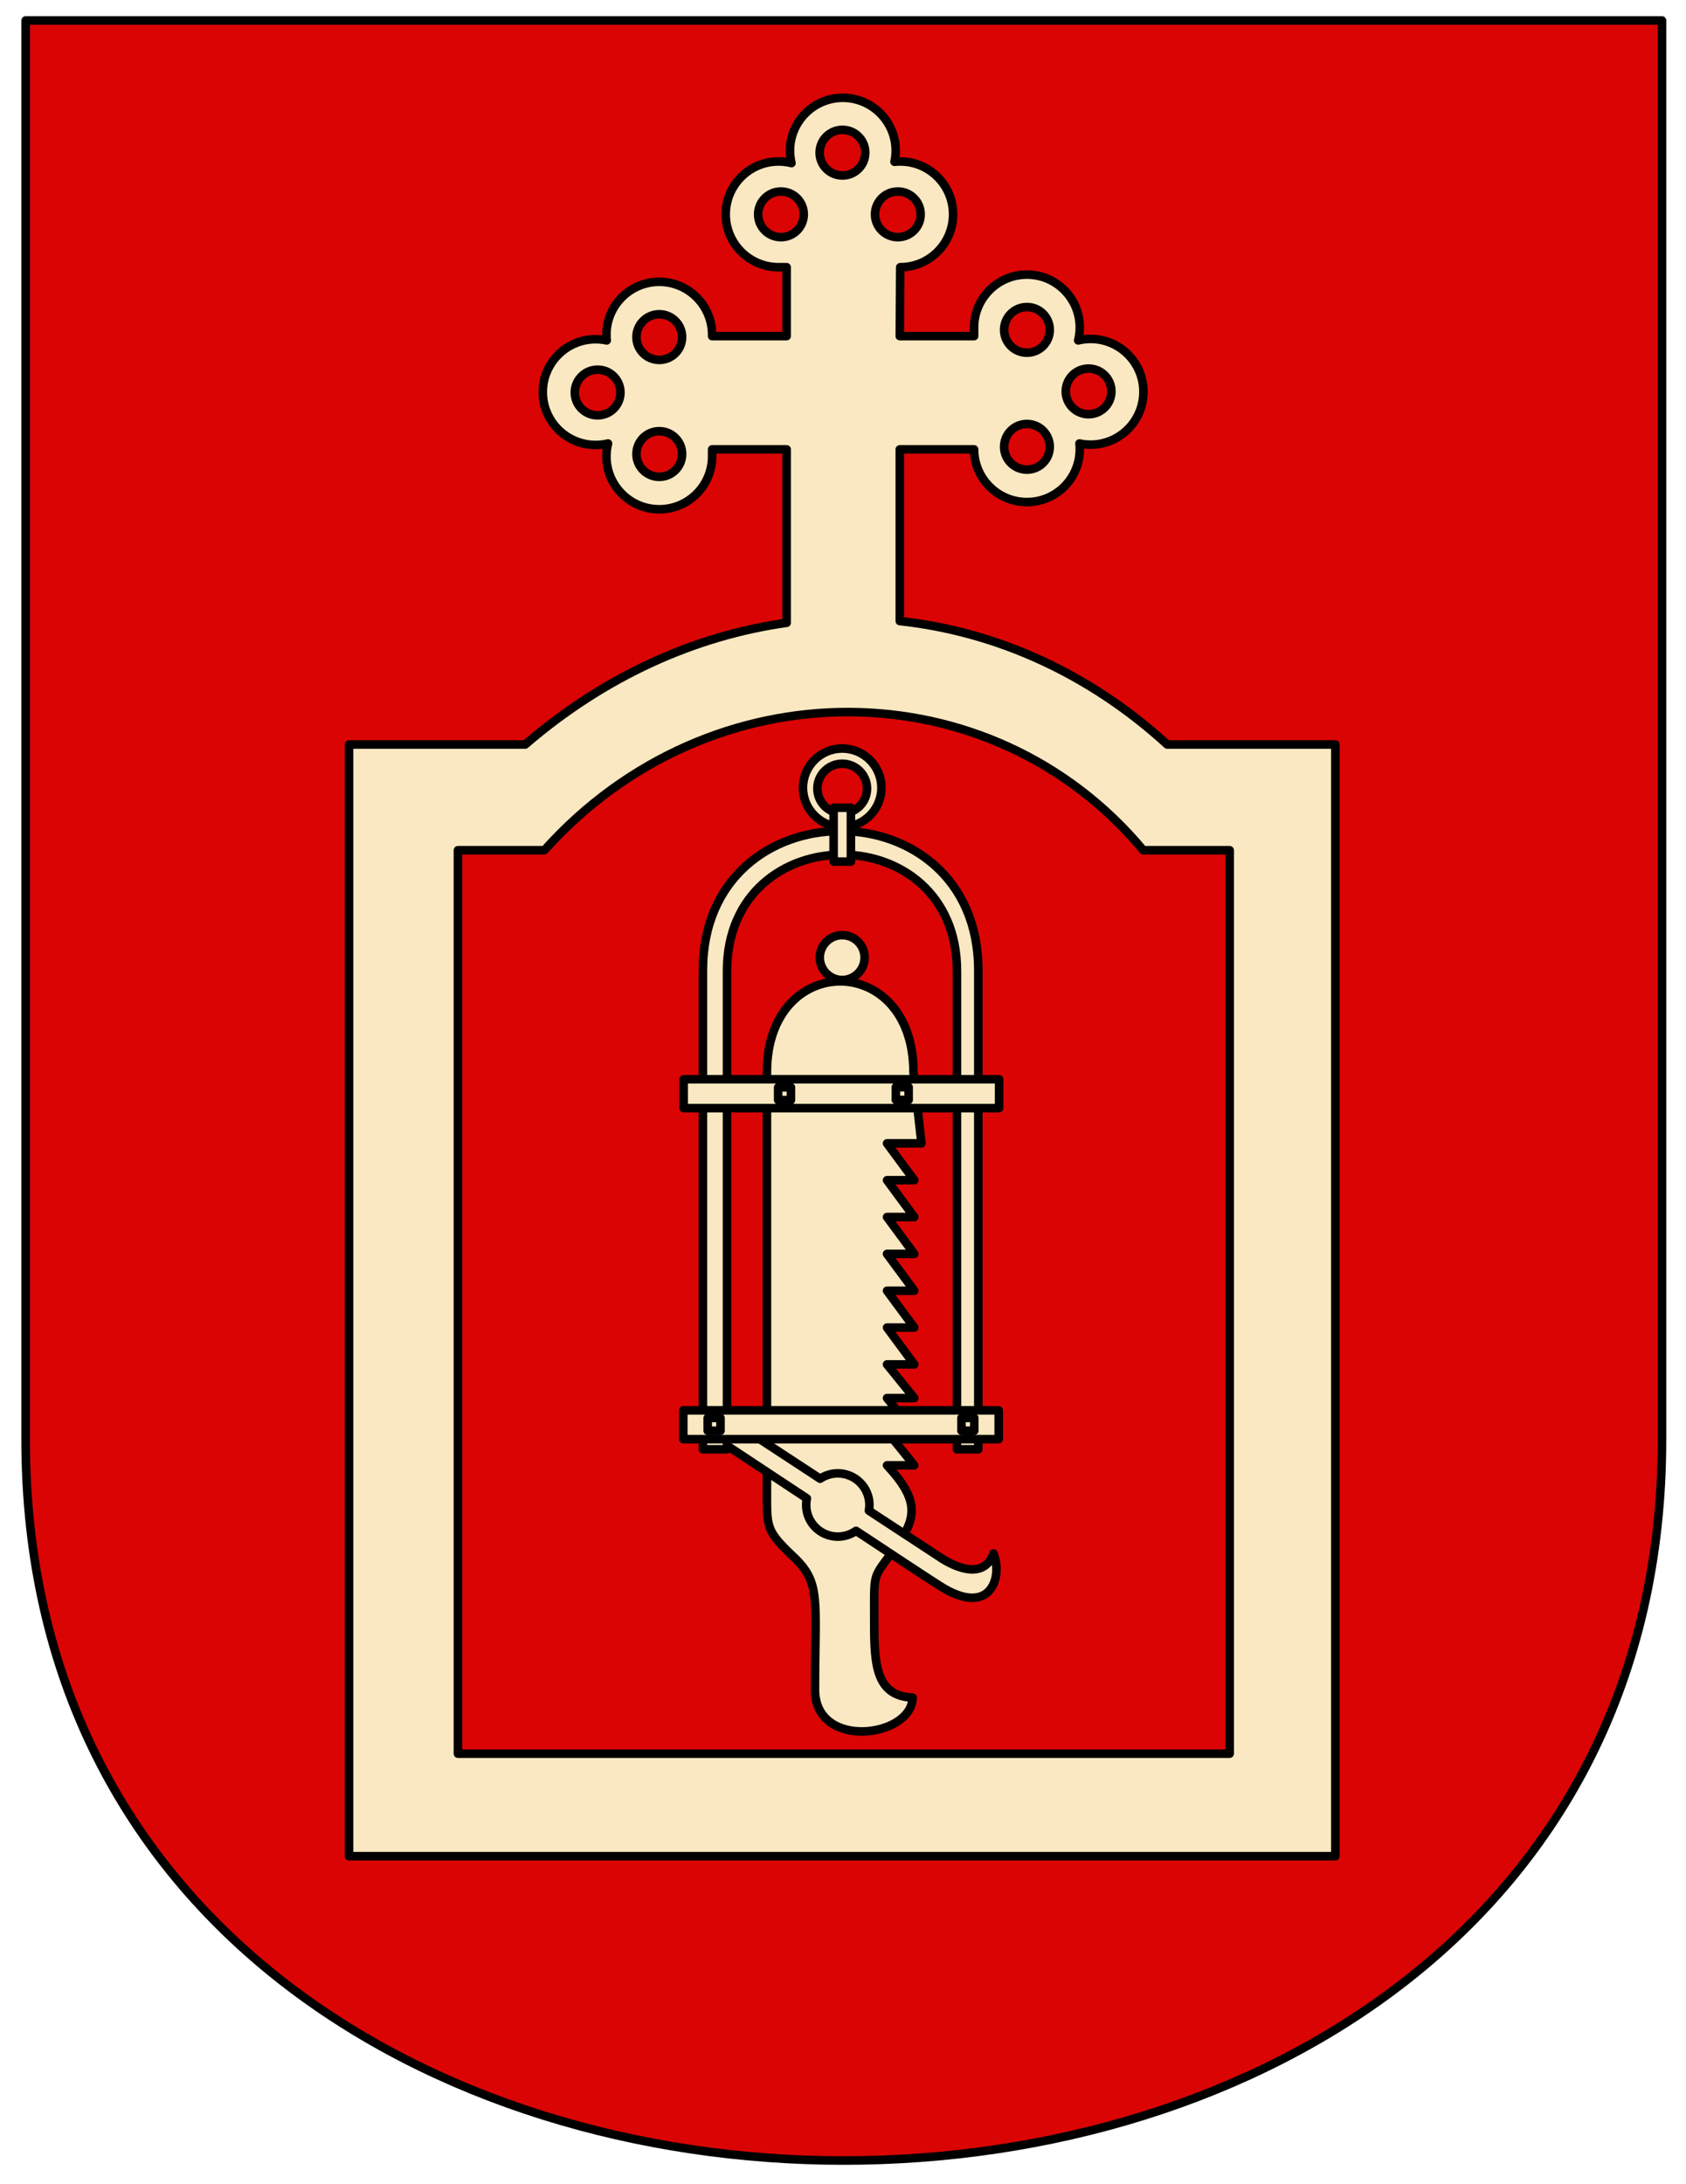 <?xml version="1.0" encoding="UTF-8" standalone="no"?>
<svg xmlns="http://www.w3.org/2000/svg" xmlns:xlink="http://www.w3.org/1999/xlink" xmlns:serif="http://www.serif.com/" width="100%" height="100%" viewBox="0 0 702 909" version="1.1" xml:space="preserve" style="fill-rule:evenodd;clip-rule:evenodd;stroke-linejoin:round;stroke-miterlimit:2;">
  <rect id="ArtBoard1" x="-0" y="0" width="701.458" height="908.138" style="fill:none;"></rect>
  <g id="Basis">
    <path d="M10.667,8.519l681.333,0l0,590.667c0,400 -681.333,400 -681.333,-0l-0,-590.667Z" style="fill:#da0404;stroke:#000;stroke-width:3.56px;"></path>
  </g>
  <g id="Ebene-1">
    <path d="M325.169,79.707c-5.247,0 -9.5,4.253 -9.5,9.5c0,5.247 4.253,9.5 9.5,9.5c5.247,0 9.5,-4.253 9.5,-9.5c0,-5.247 -4.253,-9.5 -9.5,-9.5Zm48.667,0c-5.247,0 -9.5,4.253 -9.5,9.5c-0,5.247 4.253,9.5 9.5,9.5c5.247,0 9.5,-4.253 9.5,-9.5c-0,-5.247 -4.253,-9.5 -9.5,-9.5Zm-23.064,-25.669c-5.246,-0 -9.5,4.253 -9.5,9.5c0,5.247 4.254,9.5 9.5,9.5c5.247,-0 9.5,-4.253 9.5,-9.5c0,-5.247 -4.253,-9.5 -9.5,-9.5Zm-160.105,299.815l-0,376l321.333,-0l-0,-376l-35.993,-0c-63.34,-76 -180.007,-77.334 -249.337,-0l-36.003,-0Zm48.666,-190.5c0,5.246 4.254,9.5 9.5,9.5c5.247,-0 9.5,-4.254 9.5,-9.5c0,-5.247 -4.253,-9.5 -9.5,-9.5c-5.246,-0 -9.5,4.253 -9.5,9.5Zm25.669,-23.064c0,5.247 4.254,9.5 9.5,9.5c5.247,0 9.5,-4.253 9.5,-9.5c0,-5.247 -4.253,-9.5 -9.5,-9.5c-5.246,0 -9.5,4.253 -9.5,9.5Zm0,48.667c0,5.247 4.254,9.5 9.5,9.5c5.247,-0 9.5,-4.253 9.5,-9.5c0,-5.247 -4.253,-9.5 -9.5,-9.5c-5.246,-0 -9.5,4.253 -9.5,9.5Zm197.752,-26.063c-0,-5.247 -4.254,-9.5 -9.5,-9.5c-5.247,-0 -9.5,4.253 -9.5,9.5c-0,5.246 4.253,9.5 9.5,9.5c5.246,-0 9.5,-4.254 9.5,-9.5Zm-25.669,23.063c-0,-5.247 -4.254,-9.5 -9.5,-9.5c-5.247,-0 -9.5,4.253 -9.5,9.5c-0,5.247 4.253,9.5 9.5,9.5c5.246,-0 9.5,-4.253 9.5,-9.5Zm-0,-48.667c-0,-5.247 -4.254,-9.5 -9.5,-9.5c-5.247,0 -9.5,4.253 -9.5,9.5c-0,5.247 4.253,9.5 9.5,9.5c5.246,0 9.5,-4.253 9.5,-9.5Zm12.5,49.667c-0,12.15 -9.85,22 -22,22c-12.131,-0 -21.968,-9.817 -22,-21.939l-30.935,-0l0,71.455c39.924,4.364 78.618,21.491 111.357,51.381l69.993,-0l0,462.666l-410.667,0l0,-462.666l73.36,-0c33.012,-28.422 70.645,-45.304 108.836,-50.646l-0,-72.19l-31.027,-0l0,2.939c0,12.15 -9.849,22 -22,22c-12.15,-0 -22,-9.85 -22,-22c0,-1.856 0.23,-3.658 0.663,-5.38c-1.657,0.399 -3.386,0.61 -5.165,0.61c-12.15,-0 -22,-9.85 -22,-22c-0,-12.151 9.85,-22 22,-22c1.588,-0 3.137,0.168 4.63,0.488c-0.084,-0.783 -0.128,-1.579 -0.128,-2.385c0,-12.15 9.85,-22 22,-22c12.151,0 22,9.85 22,22l0,0.606l31.027,-0l-0,-28.688l-3.36,0c-12.15,0 -22,-9.849 -22,-22c0,-12.15 9.85,-22 22,-22c1.856,0 3.658,0.23 5.38,0.663c-0.399,-1.657 -0.61,-3.387 -0.61,-5.165c0,-12.151 9.85,-22 22,-22c12.151,-0 22,9.849 22,22c0,1.588 -0.168,3.137 -0.488,4.63c0.783,-0.085 1.579,-0.128 2.385,-0.128c12.15,0 22,9.85 22,22c-0,12.151 -9.85,22 -22,22l-0.186,28.688l30.934,-0l0.001,-3.606c-0,-12.15 9.849,-22 22,-22c12.15,0 22,9.85 22,22c-0,1.856 -0.23,3.658 -0.663,5.38c1.657,-0.399 3.386,-0.61 5.165,-0.61c12.15,0 22,9.85 22,22c0,12.151 -9.85,22 -22,22c-1.588,0 -3.137,-0.168 -4.63,-0.488c0.084,0.783 0.128,1.579 0.128,2.385Z" style="fill:#f9e8c1;stroke:#000;stroke-width:3.56px;stroke-linejoin:miter;"></path>
  </g>
  <g id="Ebene-2">
    <g>
      <g>
        <path d="M350.667,407.853c5.151,-0 9.333,-4.183 9.333,-9.334c-0,-5.151 -4.182,-9.333 -9.333,-9.333c-5.152,-0 -9.334,4.182 -9.334,9.333c0,5.151 4.182,9.334 9.334,9.334Z" style="fill:#f9e8c1;stroke:#000;stroke-width:3.56px;stroke-linejoin:miter;"></path>
        <path d="M319.333,446.186l0,173.667c0,15.666 -0.666,17 11,28c11.667,11 9,17.579 9,55.333c0,25.333 40.334,20 40.667,3.333c-16.333,-0.666 -16,-15.666 -16,-34.333c-0,-18.667 -0.603,-15.037 9,-28.333c8.667,-12 10,-19.334 -3.667,-34l11.334,-0l-11.334,-14l11.334,-0l-11.334,-14l11.334,-0l-11.334,-14l11.334,-0l-11.334,-15.334l11.334,0l-11.334,-15.333l11.334,-0l-11.334,-15.333l11.334,-0l-11.334,-15.334l11.334,0l-11.334,-15.333l11.334,-0l-11.334,-15.333l14.334,-0l-3.334,-29.667c0,-50.333 -61,-50.333 -61,-0Z" style="fill:#f9e8c1;stroke:#000;stroke-width:3.56px;"></path>
      </g>
      <path d="M297.723,598.355l7.902,-6.422l35.861,23.492c2.099,-1.414 4.627,-2.239 7.347,-2.239c7.272,-0 13.167,5.895 13.167,13.167c0,0.809 -0.073,1.601 -0.213,2.37l29.49,19.318c-0,0 17.39,12.478 22.39,-1.522c4,10 -1.334,27 -22.532,13.395c-6.632,-4.256 -20.04,-13.133 -34.71,-22.803c-2.145,1.517 -4.764,2.408 -7.592,2.408c-7.271,0 -13.166,-5.895 -13.166,-13.166c-0,-0.942 0.098,-1.86 0.286,-2.745c-20.416,-13.475 -38.23,-25.253 -38.23,-25.253Z" style="fill:#f9e8c1;stroke:#000;stroke-width:3.56px;"></path>
      <g>
        <path d="M292.667,403.853c-0,-77.334 114.666,-77.334 114.666,-0l0,199.333l-8.882,-0l-0,-199.057c-0,-64.573 -95.746,-64.573 -95.746,0l-0,199.057l-10.038,-0l-0,-199.333Z" style="fill:#f9e8c1;stroke:#000;stroke-width:3.56px;stroke-linejoin:miter;"></path>
        <path d="M340.333,328.186c0,5.707 4.627,10.333 10.334,10.333c5.707,0 10.333,-4.626 10.333,-10.333c-0,-5.707 -4.626,-10.333 -10.333,-10.333c-5.707,-0 -10.334,4.626 -10.334,10.333Zm-6,-0.333c0,-9.021 7.313,-16.334 16.334,-16.334c9.02,0 16.333,7.313 16.333,16.334c-0,9.02 -7.313,16.333 -16.333,16.333c-9.021,-0 -16.334,-7.313 -16.334,-16.333Z" style="fill:#f9e8c1;stroke:#000;stroke-width:3.56px;stroke-linejoin:miter;"></path>
      </g>
      <rect x="347.091" y="336.169" width="7.201" height="22.414" style="fill:#f9e8c1;stroke:#000;stroke-width:3.56px;stroke-linejoin:miter;"></rect>
      <rect x="284.667" y="449.186" width="131.333" height="12" style="fill:#f9e8c1;stroke:#000;stroke-width:3.56px;stroke-linejoin:miter;"></rect>
      <rect x="284.502" y="586.956" width="131.333" height="12" style="fill:#f9e8c1;stroke:#000;stroke-width:3.56px;stroke-linejoin:miter;"></rect>
      <rect x="324" y="452.519" width="5.333" height="5.333" style="fill:#f9e8c1;stroke:#000;stroke-width:3.56px;stroke-linejoin:miter;"></rect>
      <rect x="373.002" y="452.456" width="5.333" height="5.333" style="fill:#f9e8c1;stroke:#000;stroke-width:3.56px;stroke-linejoin:miter;"></rect>
      <rect x="294.669" y="590.123" width="5.333" height="5.333" style="fill:#f9e8c1;stroke:#000;stroke-width:3.56px;stroke-linejoin:miter;"></rect>
      <rect x="400.336" y="590.123" width="5.333" height="5.333" style="fill:#f9e8c1;stroke:#000;stroke-width:3.56px;stroke-linejoin:miter;"></rect>
    </g>
  </g>
</svg>
